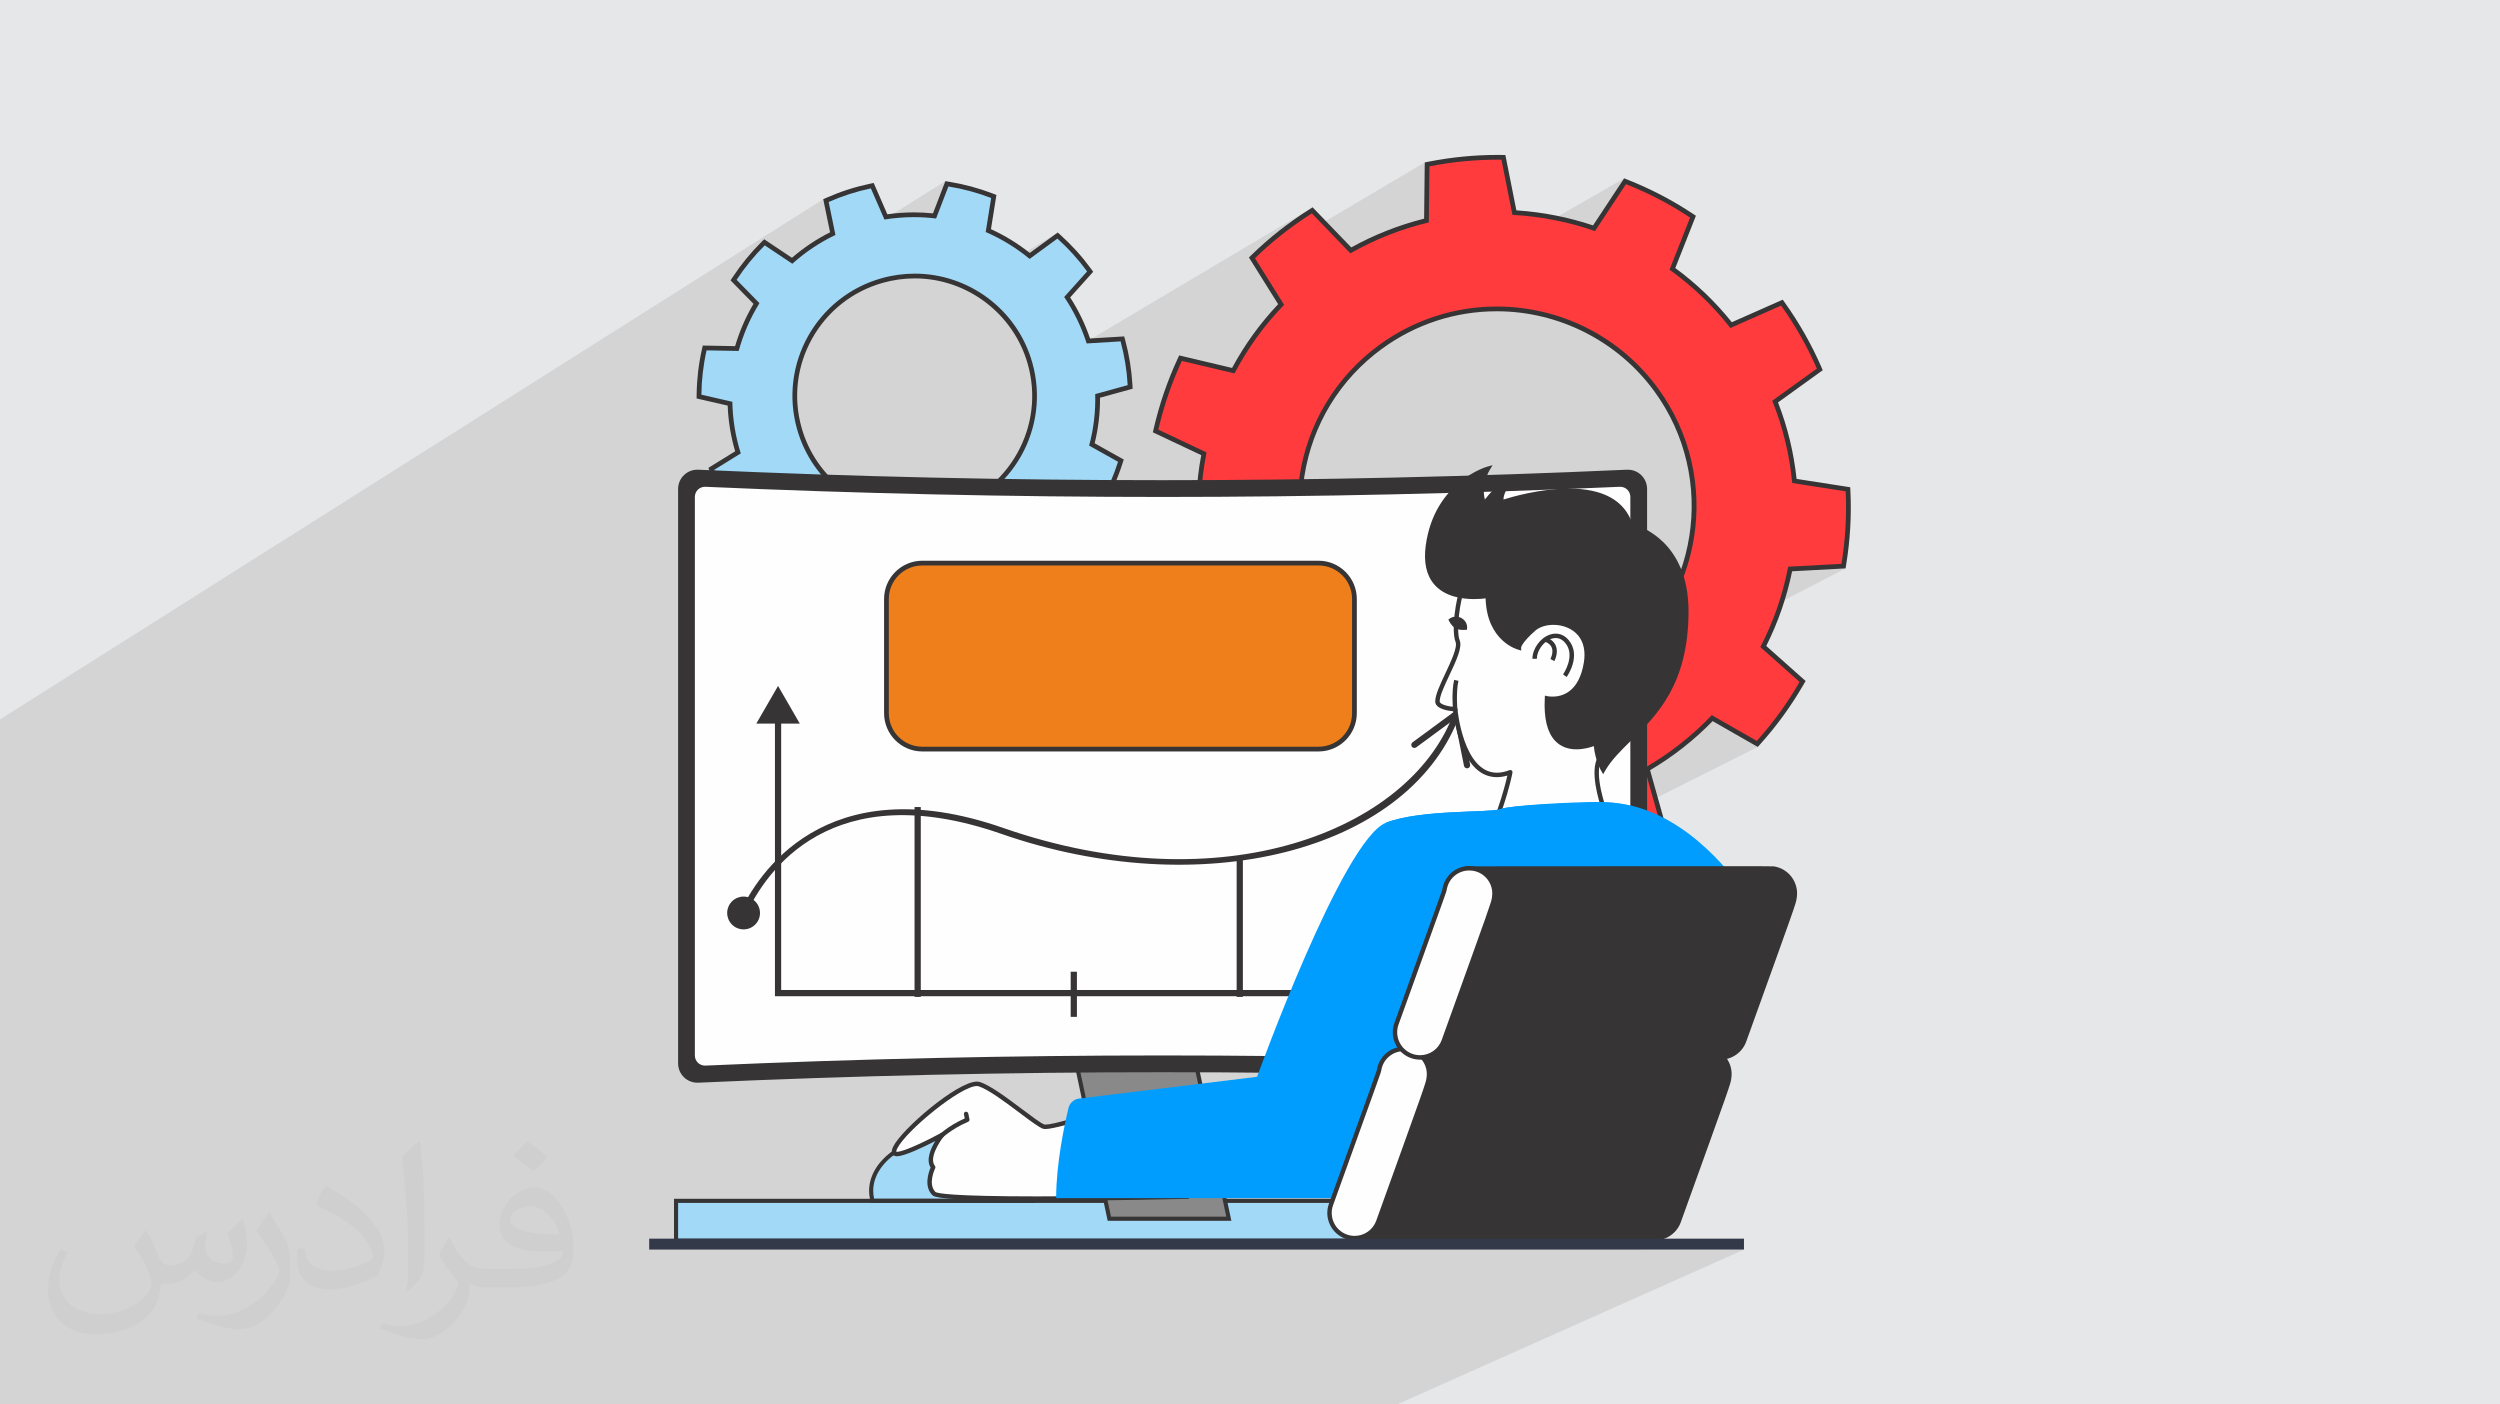<?xml version="1.0" encoding="UTF-8"?>
<!DOCTYPE svg PUBLIC "-//W3C//DTD SVG 1.1//EN" "http://www.w3.org/Graphics/SVG/1.1/DTD/svg11.dtd">
<!-- Creator: CorelDRAW 2020 (64-Bit) -->
<svg xmlns="http://www.w3.org/2000/svg" xml:space="preserve" width="94.192mm" height="52.917mm" version="1.1" style="shape-rendering:geometricPrecision; text-rendering:geometricPrecision; image-rendering:optimizeQuality; fill-rule:evenodd; clip-rule:evenodd"
viewBox="0 0 9419.16 5291.66"
 xmlns:xlink="http://www.w3.org/1999/xlink"
 xmlns:xodm="http://www.corel.com/coreldraw/odm/2003">
 <defs>
  <style type="text/css">
   <![CDATA[
    .fil0 {fill:#E6E7E8}
    .fil6 {fill:#898989;fill-rule:nonzero}
    .fil9 {fill:#EF7F1A;fill-rule:nonzero}
    .fil3 {fill:#A2D9F7;fill-rule:nonzero}
    .fil8 {fill:#009DFF;fill-rule:nonzero}
    .fil10 {fill:#34394A;fill-rule:nonzero}
    .fil4 {fill:#363434;fill-rule:nonzero}
    .fil7 {fill:#FEFEFE;fill-rule:nonzero}
    .fil5 {fill:#FF3B3E;fill-rule:nonzero}
    .fil2 {fill:#373435;fill-opacity:0.031}
    .fil1 {fill:#373435;fill-opacity:0.102}
   ]]>
  </style>
 </defs>
 <g id="Layer_x0020_1">
  <polygon class="fil0" points="-0,0 9419.16,0 9419.16,5291.66 -0,5291.66 "/>
  <path class="fil1" d="M5384.47 734.93l257.54 -151.23 -257.54 151.23 -0.2 17.85 238.25 -139.77 19.49 -29.31 -19.49 29.31 19.49 -11.44 -19.49 11.44 -103.83 156.09 -317.72 431.6 49.64 -28.6 268.08 -403 123.32 -167.53 -123.32 167.53 103.83 -156.09 -238.25 139.77 -0.96 85.18 -562.06 328.25 -10.18 11.08 -13.17 14.86 -12.91 15.11 -12.66 15.35 -12.39 15.59 -12.13 15.84 -11.86 16.06 -11.58 16.3 -11.3 16.54 -11.02 16.76 -10.74 16.98 -10.44 17.21 -10.15 17.43 -9.86 17.64 -9.55 17.86 -273.57 158.53 -0.76 2.74 -4.46 16.78 -4.25 16.88 -4.05 16.98 60.97 28.78 775.78 -446.81 317.72 -431.6 -268.08 403 868.62 -500.28 -8.01 12.13 -5.81 8.81 17.26 -9.94 -13.81 20.92 17.28 -9.94 -116.76 176.84 -525.54 300.5 11.57 -2.37 14.3 -2.65 14.33 -2.36 14.36 -2.09 14.38 -1.8 14.4 -1.52 14.41 -1.25 14.42 -0.97 14.42 -0.69 14.42 -0.41 14.42 -0.14 21.74 0.31 21.71 0.94 21.66 1.56 21.6 2.18 21.52 2.8 21.43 3.41 21.33 4.03 21.21 4.64 21.07 5.25 20.93 5.85 20.76 6.46 20.59 7.07 20.4 7.66 20.19 8.26 19.97 8.86 19.74 9.45 19.49 10.04 19.23 10.63 18.94 11.22 18.66 11.8 18.35 12.38 18.04 12.97 17.69 13.54 17.35 14.12 16.99 14.69 16.6 15.26 16.22 15.83 15.81 16.4 15.38 16.96 14.96 17.52 14.5 18.09 14.04 18.64 22.01 31.83 20.16 32.56 18.32 33.22 16.48 33.81 14.66 34.34 12.84 34.8 11.04 35.19 9.25 35.52 7.46 35.79 5.69 35.98 3.93 36.11 2.18 36.18 0.44 36.17 -1.29 36.11 -3.02 35.97 -4.72 35.77 -6.42 35.51 -8.12 35.18 -9.79 34.78 -11.46 34.31 -3.5 9.02 1.53 4.79 4.87 18.37 4.11 19.41 3.31 20.47 2.43 21.57 1.51 22.69 0.51 23.84 -0.35 25.33 -0.12 2.91 376.01 -196.02 200.78 -10.8 -19.26 9.99 26.91 -1.45 -19.27 9.99 12.59 -0.68 14.36 -0.77 -605.95 313.74 -1.38 7.02 -4.52 19.55 -5.01 18.82 -5.48 18.12 -5.91 17.44 -6.33 16.79 -6.71 16.16 -7.08 15.56 -7.41 14.98 -7.71 14.42 -8 13.9 -8.26 13.39 -8.48 12.91 -8.68 12.45 -8.87 12.02 -9.01 11.62 -9.13 11.23 -9.24 10.88 -9.31 10.55 -9.35 10.23 -9.37 9.96 -9.36 9.7 -9.34 9.46 -9.27 9.25 -9.19 9.07 -9.07 8.91 -3.43 3.36 0 57.64 306.86 -156.17 169.6 97.05 -9.6 4.83 11.42 6.54 -9.55 4.81 11.38 6.51 -480.11 241.32 0 71.9 12.28 -5.14 15.76 -6.83 15.67 -7.03 15.56 -7.23 15.45 -7.41 15.36 -7.6 -90.08 45.07 0 5.82 14.29 -5.96 16.02 -6.92 15.95 -7.14 15.89 -7.36 15.83 -7.57 15.76 -7.79 -93.74 46.87 0 5.52 1.65 -0.66 16.18 -6.74 16.12 -6.96 16.06 -7.18 15.99 -7.41 15.92 -7.62 15.85 -7.84 -97.77 48.86 0 120.68 12.42 -0.01 53.48 -0.02 52.67 -0.02 51.44 -0.01 49.8 -0.01 47.73 0.01 45.24 0.01 42.35 0.01 39.02 0.03 35.28 0.04 31.13 0.04 26.55 0.06 21.56 0.07 16.15 0.08 10.32 0.1 4.07 0.11 18.59 4.73 16.76 8.09 14.62 11.02 12.15 13.52 9.36 15.58 6.25 17.2 2.84 18.4 -0.92 19.17 -0.31 2.12 -0.27 1.94 -0.27 1.86 -0.31 1.89 -0.39 2.05 -0.51 2.32 -0.68 2.7 -0.87 3.2 -1.12 3.81 -1.41 4.53 -1.72 5.38 -2.09 6.33 -2.49 7.39 -2.94 8.58 -3.42 9.88 -3.94 11.29 -4.52 12.82 -5.11 14.46 -5.76 16.22 -6.45 18.08 -7.17 20.07 -7.94 22.17 -8.74 24.38 -9.6 26.71 -10.48 29.15 -11.4 31.71 -12.38 34.37 -13.38 37.17 -14.43 40.06 -15.52 43.08 -16.65 46.21 -17.82 49.45 -6.24 13.78 -8.11 12.29 -9.74 10.7 -11.15 9.01 -12.31 7.19 -28.77 13.5 2.24 2.49 0.46 0.76 0.49 -0.04 15.36 -3.65 14.49 -5.9 -28.17 13.21 6.73 11.2 6.26 17.2 2.82 18.4 -0.92 19.17 -0.3 2.12 -0.27 1.94 -0.27 1.85 -0.3 1.9 -0.39 2.05 -0.52 2.32 -0.67 2.7 -0.88 3.19 -1.11 3.81 -1.41 4.54 -1.72 5.37 -2.09 6.33 -2.49 7.39 -2.94 8.59 -3.42 9.87 -3.95 11.3 -4.51 12.81 -5.11 14.46 -5.76 16.22 -6.45 18.08 -7.17 20.07 -7.94 22.17 -8.75 24.38 -9.59 26.71 -10.48 29.15 -11.4 31.71 -12.38 34.37 -13.38 37.17 -14.43 40.06 -15.52 43.08 -16.64 46.21 -17.82 49.45 -6.24 13.78 -8.1 12.3 -9.75 10.71 -11.15 9.01 -12.31 7.2 -39.41 17.81 13.82 -1.09 15.36 -3.65 14.49 -5.9 -101.15 45.68 390.42 0 -1013.97 452.51 58.37 131.19 -58.37 -131.19 -250.57 111.83 7.36 19.36 -7.36 -19.36 -43.39 19.36 -375 0 -10.07 0 -9.21 0 -1.71 0 -9.57 0 -8.17 0 -17.59 0 -29.47 0 -26.11 0 -80.65 0 -135.2 0 -683.29 0 -7.72 0 -2.99 0 -20.31 0 -23.31 0 -18.35 0 -11.99 0 -6.76 0 -3.01 0 -2.96 0 -11.34 0 -1.58 0 -1.19 0 -1.87 0 -15.18 0 -11.83 0 -2.82 0 -10.55 0 -7.33 0 -3.01 0 -2.97 0 -12.08 0 -17.5 0 -24.06 0 -31.84 0 -31.13 0 -16.9 0 -3.65 0 -0.01 0 -14.17 0 -5.16 0 -4.3 0 -8.24 0 -104.09 0 -13.13 0 -5.68 0 -7.44 0 -38.93 0 -167 0 -14.75 0 -11.2 0 -13.39 0 -24.54 0 -210.9 0 -31.93 0 -26.15 0 -1.56 0 -16.65 0 -8.7 0 -18.04 0 -18.17 0 -61.1 0 -2.03 0 -18.51 0 -8.11 0 -21.25 0 -12.26 0 -5.12 0 -6.76 0 -9.93 0 -0.89 0 -2.36 0 -1.65 0 -2.76 0 -19.29 0 -16.21 0 -0.36 0 -8.36 0 -1.63 0 -6.88 0 -1.08 0 -8.3 0 -15.52 0 -18.67 0 -15.72 0 -1.99 0 -3.98 0 -11.04 0 -2.69 0 -3.66 0 -9.97 0 -4.02 0 -61.67 0 -50.47 0 -43.82 0 -2.24 0 -0.1 0 -5.87 0 -5.23 0 -7.41 0 -10.62 0 -2.97 0 -0.09 0 -7.25 0 -44.46 0 -31.01 0 -43.62 0 -45.1 0 -12.19 0 -11.46 0 -9.86 0 -180.6 0 -5.7 0 -5.67 0 -17.5 0 -42.12 0 -17.32 0 -16.55 0 -0.72 0 -4.33 0 -9.23 0 -4.31 0 -1.14 0 -2.73 0 -1.5 0 -6.1 0 -1.26 0 -2.71 0 -13.8 0 -0.56 0 -12.5 0 -3.49 0 -11.84 0 -2.08 0 -8.26 0 -3.62 0 -3.87 0 -3.44 0 -33.99 0 -3.91 0 -14.66 0 -2.15 0 -2.08 0 -18.69 0 -17.94 0 -0.46 0 -1.27 0 -0.05 0 -14.25 0 -5.6 0 -16.12 0 -1.45 0 -1.56 0 -12.75 0 -14.29 0 -0.05 0 -0.58 0 -0.38 0 -7.21 0 -0.09 0 -2.79 0 -2.63 0 -0.09 0 -11.83 0 -1.12 0 -0.07 0 -0.24 0 -1.32 0 -2.3 0 -0.83 0 -2.61 0 -3.09 0 -2.27 0 -2.75 0 -0.67 0 -1.22 0 -0.4 0 -3.26 0 -2.54 0 -11.58 0 -0.89 0 -0.49 0 -1.03 0 -0.1 0 -2.12 0 -1.68 0 -2.44 0 -8.05 0 -1.19 0 -3.87 0 -6.59 0 -3.29 0 -2.19 0 -5 0 -3.94 0 -0.57 0 -2.93 0 -9.76 0 -4.87 0 -7.01 0 -13.41 0 -13.45 0 -23.77 0 -16.11 0 -3.89 0 -11.23 0 -8.84 0 -3.87 0 -0.42 0 -13.87 0 -9.44 0 -5.14 0 -3.73 0 -4.64 0 -4.11 0 -8.16 0 -1.23 0 -8.61 0 -7.43 0 -4.37 0 -2.27 0 -2.98 0 -0.99 0 -7.48 0 -6.6 0 -3.64 0 -11.54 0 -9.62 0 -2.38 0 -6.28 0 -12.58 0 -2.24 0 -18.97 0 -41.26 0 -12.24 0 -7.06 0 -2.58 0 -2.64 0 -18.11 0 -0.1 0 -22.66 0 -7.58 0 -2.16 0 -9.33 0 -2.6 0 -3.67 0 -0.37 0 -5.66 0 -2.19 0 -1.03 0 -6.74 0 -1.97 0 -15.92 0 -44.95 0 -0.01 0 -0.06 0 -68.31 0 -7.85 0 -3.07 0 -2.44 0 -7.69 0 -2.7 0 -11.24 0 -10.54 0 -9.25 0 -4.77 0 -14.96 0 -10.53 0 -1.85 0 -2.02 0 -37.54 0 -14.79 0 -3.8 0 -7.03 0 -4.21 0 -4.33 0 -0.55 0 -2.53 0 -13.71 0 -1.75 0 -3.61 0 -3.21 0 -11.56 0 -0.1 0 -4.63 0 -7.01 0 -12.46 0 -18.75 0 -8 0 -4.96 0 -8.82 0 -3.82 0 -6.93 0 -6.89 0 -4.04 0 -15.7 0 -3.6 0 -0.23 0 -10.56 0 -14.42 0 -25.03 0 -11.93 0 -8.31 0 -1.76 0 -11.1 0 -1.32 0 -5.32 0 -0.56 0 -7.29 0 -4.19 0 -0.3 0 -5.91 0 -1.48 0 -11.6 0 -32.15 0 -8.44 0 -3.28 0 -7.6 0 -8.11 0 -5.24 0 -6.83 0 -6.88 0 -5.26 0 -7.06 0 -7.03 0 -9.45 0 -1.65 0 -7.17 0 -12.69 0 -1.52 0 -4.45 0 -0.77 0 -1.41 0 -0.09 0 -7.74 0 -2.49 0 -1.3 0 -4.66 0 -0.21 0 -2.38 0 -11.34 0 -0.15 0 -2.12 0 -7.8 0 -18.89 0 -8.34 0 -3.3 0 -2.45 0 -8.69 0 -3.56 0 -10.79 0 -0.81 0 -3.34 0 -46.13 0 -57.18 0 -42.72 0 -1.59 0 -1.65 0 -36.57 0 -17.67 0 -28.62 0 -10.13 0 0 -14.75 0 -1.51 0 -1.39 0 -3.07 0 -1.44 0 -1.38 0 -7.16 0 -1.66 0 -1.59 0 -2.22 0 -1.8 0 -1.81 0 -5.05 0 -5.07 0 -5.68 0 -43.61 0 -6.15 0 -4.36 0 -1.79 0 -3.22 0 -1.92 0 -3.24 0 -5.22 0 -26.09 0 -6.88 0 -0.91 0 -8.09 0 -44.86 0 -1.13 0 -11.03 0 -13.66 0 -18.87 0 -0.29 0 -23.48 0 -19.62 0 -1.25 0 -6.49 0 -1.03 0 -0.54 0 -4.5 0 -4.77 0 -10.14 0 -3.41 0 -0.85 0 -12.57 0 -7.02 0 -2.69 0 -6.38 0 -0.84 0 -5.43 0 -2.15 0 -0.23 0 -0.21 0 -13.16 0 -10.95 0 -20.35 0 -5.67 0 -4.65 0 -0.95 0 -2.95 0 -2.06 0 -1.38 0 -0.19 0 -3.24 0 -2.98 0 -1.31 0 -0.46 0 -2.91 0 -0.94 0 -3.75 0 -17.05 0 -14.27 0 -5.17 0 -5.56 0 -5.56 0 -1.42 0 -1.4 0 -33.78 0 -15.82 0 -173.95 0 -0.45 0 -8.93 0 -0.43 0 -2.23 0 -5.35 0 -2.22 0 -14.27 0 -3.27 0 -3.27 0 -3.39 0 -9.95 0 -80.75 0 -34.75 0 -0.47 0 -0.49 0 -8.04 0 -0.47 0 -0.24 0 -5.54 0 -2.72 0 -0.47 0 -14.59 0 -0.34 0 -1.32 0 -14.48 0 -8.99 0 -5.69 0 -5.55 0 -2.84 0 -8.37 0 -11.38 0 -1.28 0 -2.41 0 -0.59 0 -0.5 0 -6.94 0 -2.48 0 -1.89 0 -2.07 0 -0.42 0 -3.55 0 -0.59 0 -3.34 0 -0.52 0 -0.58 0 -0.24 0 -0.86 0 -5.72 0 -1.75 0 -0.97 0 -2.01 0 -4.22 0 -2.29 0 -10.87 0 -7.49 0 -0.94 0 -0.85 0 -2.43 0 -3.29 0 -5.18 0 -1.9 0 -9.06 0 -3.5 0 -10.55 0 -4.43 0 -1.01 0 -5.1 0 -6.05 0 -3.48 0 -7.68 0 -1.48 0 -26.09 0 -10.1 0 -0.83 0 -0.83 0 -4.39 0 -2.79 0 -1.04 0 -1.91 0 -0.32 0 -2.7 0 -4.49 0 -9.11 0 -9.14 0 -1.57 0 -11.08 0 -11.02 0 -29.71 0 -11.42 0 -1.02 0 -5.2 0 -1.84 0 -3.37 0 -5.67 0 -9.07 0 -5.73 0 -2.59 0 -11.24 0 -11.28 0 -0.05 0 -6.78 0 -3.4 0 -3.15 0 -1.84 0 -3.29 0 -1.42 0 -0.44 0 -0.18 0 -1.11 0 -1.47 0 -1.77 0 -0.47 0 -0.41 0 -3.53 0 -0.6 0 -1.13 0 -0.25 0 -0.86 0 -0.93 0 -8.26 0 -1.28 0 -11.94 0 -10.43 0 -5.42 0 -5.06 0 -9.67 0 -16.79 0 -3.54 0 -3.54 0 -3.5 0 -3.49 0 -8.49 0 -50.05 0 -2.27 0 -3.71 0 -2.96 0 -0.77 0 -0.77 0 -10.47 0 -14.38 0 -0.42 0 -6.92 0 -1.66 0 -5.23 0 -3.34 0 -18.18 0 -8.76 0 -0.2 0 -8.57 0 -0.38 0 -36.29 0 -4.72 0 -59.71 0 -7.82 0 -7.84 0 -5.22 0 -2.92 0 -7.8 0 -7.44 0 -0.18 0 -0.17 0 -137.89 0 -5.52 0 -1.28 0 -33.03 0 -1.09 0 -0.77 0 -1.87 0 -5.65 0 -0.02 0 -1.07 0 -8.36 0 -0.14 0 -0.92 0 -26.81 0 -18.4 0 -9.7 0 -1.54 0 -8.15 0 -1.53 0 -8.45 0 -1.25 0 -95.76 0 -1.66 0 -1.61 0 -38.5 0 -15.83 0 -2.38 0 -19.06 0 -10.79 0 -1.39 0 -1.42 0 -0.01 0 -5.1 0 -5.11 0 -7.75 0 -9.37 0 -9.22 0 -34.19 0 -11.99 0 -11.97 0 -9.98 0 -11.79 0 -11.7 0 -12.69 0 -6.74 0 -5.56 0 -1.16 0 -11.09 0 -20.34 0 -2.33 0 -1.44 0 -5.21 0 -2.97 0 -2.13 0 -0.75 0 -9.1 0 -43.82 0 -6.15 0 -4.46 0 -0.21 0 -5.51 0 -3.98 0 -0.78 0 -5.33 0 -3.32 0 -30.56 0 -4.03 0 -5.52 0 -3.19 0 -2.33 0 -6.39 0 -39.45 0 -9.31 0 -1.11 0 -0.57 0 -6.1 0 -1.54 0 -2.26 0 -1.09 0 -9.42 3101.65 -1959.91 2.14 10.38 8.08 -5.1 2.13 10.34 8.07 -5.09 25.62 124.19 -131.44 82.33 -2.7 2.14 -9.55 7.84 -9.42 8.03 -9.29 8.22 -166.91 104.51 29.43 30.09 713.95 -445.86 4.17 10.99 1.6 -1 -0.99 2.58 3.56 9.38 -3.56 -9.38 -5.88 15.26 9.44 -5.88 3.14 -1.96 -1.95 5.08 129.79 341.5 20.74 -12.64 -148.58 -333.94 148.58 333.94 263.38 -160.54 -11.71 8.57 -79.39 58.08 90.54 -55.15 -90.75 66.38 90.15 -54.88 -104.74 76.64 -145.26 88.37 52.05 116.98 3.67 3.94 12.08 14.08 11.55 14.6 10.97 15.12 10.4 15.63 9.79 16.11 9.16 16.6 8.52 17.06 7.86 17.53 7.16 17.97 6.47 18.4 5.73 18.83 5.85 22.97 2.73 13.55 1047.52 -622.17 -12.33 7.78 -14.62 9.37 -14.5 9.55 -14.36 9.75 -14.24 9.92 -14.11 10.11 -13.97 10.28 -12.94 9.78 109.68 -65.1 -6.18 3.9 -14.51 9.3 -14.39 9.49 -14.27 9.67 -14.13 9.85 -14.01 10.04 -13.87 10.21 -13.73 10.39 -0.69 0.54 104.4 -61.94 -14.38 9.21 -14.26 9.39 -14.13 9.58 -14.01 9.76 -13.89 9.94 -13.76 10.12 -13.62 10.3 -13.49 10.47 -13.36 10.66 -13.22 10.82 -13.08 11 -12.93 11.18 -12.79 11.34 -12.65 11.52 -12.5 11.68 -12.34 11.85 7.96 12.73 631.64 -373.54 -0.14 12.66 8.97 -5.3 -0.14 12.69 9.03 -5.33 -1.22 108.23zm-2740.34 710.98l550.94 -340.47 19.35 -11.9 20.04 -10.99 20.73 -10.05 21.39 -9.06 22.02 -8.06 22.65 -7 7.84 -2.14 7.84 -1.99 7.84 -1.85 7.85 -1.71 7.84 -1.56 7.85 -1.43 7.85 -1.29 7.84 -1.14 7.84 -1.01 7.83 -0.87 7.82 -0.74 7.81 -0.6 7.81 -0.46 7.79 -0.34 7.78 -0.19 7.76 -0.07 18.8 0.39 18.68 1.15 18.55 1.9 18.38 2.65 18.22 3.39 18.01 4.1 17.8 4.81 17.56 5.51 17.3 6.2 17.02 6.87 16.72 7.53 7.82 3.9 49.78 -30.34 -129.79 -341.5 -44.46 115.69 -729.26 452.54 -0.35 0.98 -3.84 11.32 -3.64 11.36 -3.43 11.4 -3.23 11.43 -135.47 83.89 -0.84 7.67 -1.01 10.46 -0.86 10.46 -0.73 10.46 -0.04 0.7zm910.77 -745.55l11.03 -6.89 -4.17 -10.99 -5.21 13.57 -1.65 4.31zm179.14 363.52l-22.19 13.5 20.24 53.27 4.29 3.33 14.06 11.86 13.6 12.43 13.11 12.99 8.94 9.6 -52.05 -116.98zm-22.19 13.5l-30.36 18.47 10.15 6.11 15.33 10.07 14.91 10.68 10.21 7.94 -20.24 -53.27zm1479.78 136l51.09 -29.41 0 -0.01 -51.09 29.42zm919.59 -529.43l-868.5 500.01 0 0.01 868.5 -500.02zm-1679.23 966.77l759.64 -437.34m46.55 3443.03l78.08 -36.43 -78.08 36.43zm78.08 -36.43l1198.53 -559.24 -1198.53 559.24zm1037.06 -2312.56l8.46 -4.42 -8.46 4.42z"/>
  <path class="fil2" d="M550.85 4636.82c17.98,27.25 29.64,53.44 41.02,82.55 8.46,16.94 12.95,48.16 52.65,48.16 11.63,0 28.32,-3.43 43.13,-11.63 16.66,-8.74 29.36,-21.97 35.99,-42.06l15.87 -53.44 38.63 -19.05 2.64 2.64c-5.28,20.12 -6.6,39.42 -6.6,54.51 0,44.7 38.63,61.65 69.32,61.65 17.98,0 34.14,-8.74 34.14,-25.15 0,-21.16 -8.99,-57.15 -20.65,-89.43 17.98,-17.98 35.99,-35.99 56.62,-50.55l3.17 1.6c8.99,38.1 14.02,75.67 14.02,100.81 0,24.61 -10.85,51.87 -19.84,69.6 -18.52,34.92 -51.33,62.71 -91.01,62.71 -30.15,0 -63.75,-15.09 -86.79,-43.13l-1.32 0c-21.69,27 -55.3,51.33 -109.02,51.33l-16.66 0c-2.64,35.46 -10.31,60.58 -21.97,83.08 -32,62.43 -127,106.63 -216.43,106.63 -124.36,0 -186.79,-71.7 -186.79,-167.21 0,-59 19.3,-113.77 48.95,-152.65l24.33 10.06c-18.52,35.46 -30.96,68.78 -30.96,101.6 0,89.43 72.77,132.03 156.64,132.03 77.8,0 174.09,-49.48 191.57,-106.88 -6.6,-62.71 -30.15,-92.07 -66.14,-149.22 10.85,-19.05 24.87,-38.1 42.34,-58.47l3.17 0 0 0 0 0 -0.02 -0.09zm1434.31 -336.55c26.19,16.41 51.87,35.71 76.99,57.94 -14.02,19.84 -31.5,37.85 -53.19,53.72 -25.15,-20.37 -50.27,-37.85 -75.95,-56.36 17.45,-19.58 34.67,-38.35 52.12,-55.3l0 0 0 0 0 0 0 0 0 0 0.03 0zm13.49 244.48c-42.34,0 -76.99,27.79 -76.99,48.41 0,44.2 84.66,57.94 186,57.4 -12.7,-51.87 -57.15,-105.84 -109.02,-105.84l0.01 0.03zm-95 236.55c55.04,0 103.2,-1.6 139.95,-10.85 41.02,-10.31 75.67,-30.96 75.67,-45.24 0,-3.71 0,-8.2 -1.32,-11.91 -23.01,2.11 -49.48,2.11 -72.49,2.11 -74.6,0 -131.75,-16.94 -154.25,-58.75 -5.56,-11.63 -9.52,-24.61 -9.52,-39.42 0,-40.49 17.45,-79.91 48.16,-107.16 25.65,-22.48 53.97,-36.5 82.8,-36.5 52.12,0 93.65,41.81 122.76,107.7 15.87,35.99 26.72,77.52 26.72,129.92 0,34.92 -9.52,64.29 -31.22,85.98 -40.49,39.17 -115.09,53.97 -229.39,53.97l-51.87 0 0 0 -13.49 0c-28.32,0 -48.69,-5.03 -64.82,-17.45l-2.64 0c0.79,6.6 1.32,12.95 1.32,19.05 0,25.65 -8.46,58.47 -25.65,84.66 -50.8,75.41 -105.84,108.2 -153.47,108.2 -48.16,0 -107.16,-18.52 -160.35,-42.6l9.52 -18.52c17.2,7.14 41.02,11.91 73.81,11.91 85.98,0 198.96,-82.55 212.98,-163.25 -3.17,-6.6 -8.99,-15.34 -17.2,-24.61 -25.15,-29.9 -41.02,-54.76 -55.83,-80.95 12.7,-25.15 24.33,-45.24 35.18,-63.5l4.5 -0.53c36.78,74.88 70.1,117.73 144.45,117.73l11.63 0 0 0 53.97 0 0 0 0 0 0 0 0 0 0 0 0.09 0.01zm-372.54 79.12c6.35,-34.39 6.88,-73.02 6.88,-109.02l0 -53.44c0,-99.75 -12.7,-244.73 -23.01,-339.19 17.98,-19.3 43.13,-42.06 62.97,-57.4l5.82 1.6c13.49,118.8 16.66,256.39 16.66,383.64 0,33.35 -1.32,65.89 -4.5,89.69 -1.85,30.15 -19.3,52.91 -56.62,87.83l-8.2 -3.71zm-383.38 -157.43c1.85,46.84 24.87,83.62 105.31,83.62 50.01,0 92.33,-12.95 139.17,-35.18 8.46,-3.71 12.95,-8.74 12.95,-12.95 0,-29.36 -22.48,-68.25 -60.32,-103.71 -36.78,-33.35 -85.47,-62.71 -130.96,-82.3 -15.62,-6.6 -20.65,-13.49 -20.65,-20.12 0,-13.49 17.98,-41.81 32.82,-62.18l5.03 -0.53c52.12,27.25 110.34,67.74 153.47,112.7 39.17,41.53 63.5,83.62 63.5,129.39 0,33.86 -10.31,65.61 -27,95.25 -57.15,28.83 -118.01,50.8 -178.33,50.8 -73.28,0 -123.29,-34.39 -123.29,-115.09 0,-8.74 0,-22.22 3.17,-39.7l25.15 0 0 0 0 0 0 0 0 0 0 0 -0.02 0zm-132.57 -133.1l45.52 73.56c16.66,27.25 32.28,56.9 32.28,103.71l0 59.79c0,48.41 -30.96,100.28 -80.95,151.61 -39.17,34.67 -73.81,49.48 -105.84,49.48 -47.62,0 -102.13,-14.81 -165.1,-41.81l7.14 -18.52c19.84,5.28 42.85,9.78 71.17,9.78 90.5,-0.53 183.08,-66.67 225.42,-147.37 5.03,-9.27 6.88,-17.98 6.88,-24.08 0,-9.27 -5.03,-19.58 -8.99,-28.83 -23.01,-43.38 -48.69,-83.08 -76.99,-119.86 14.81,-23.29 29.64,-45.77 45.77,-68l3.71 0.53 0 0 0 0 0 0 0 0 0 0 -0.02 0.01z"/>
  <polygon class="fil3" points="2547.11,4674.57 5166.89,4674.57 5166.89,4524.37 2547.11,4524.37 "/>
  <path class="fil4" d="M5174.64 4516.62l-2635.27 0 0 165.68 2635.27 0 0 -165.68zm-15.49 15.5l0 134.7 -2604.28 0 0 -134.7 2604.28 0 0 0z"/>
  <path class="fil5" d="M5639.3 1163.82c-158.06,0 -309.32,49.4 -437.39,142.88 -160.34,116.95 -265.5,289.34 -296.16,485.4 -30.65,196.08 16.87,392.37 133.87,552.71 139.35,191.08 363.97,305.17 600.8,305.17 158.03,0 309.29,-49.41 437.38,-142.82 160.3,-116.96 265.51,-289.37 296.17,-485.48 30.66,-196.1 -16.87,-392.4 -133.83,-552.7 -139.39,-191.08 -364.01,-305.16 -600.84,-305.16zm-113.75 2066.29c-46.37,-4.27 -92.56,-10.86 -137.29,-19.59 -43.89,-8.66 -89.18,-20.04 -134.64,-33.84l-6.98 -2.1 17.07 -189.44c-98.22,-34.82 -191.2,-83.2 -276.53,-143.93l-146.02 123.29 -5.69 -4.4c-72.87,-56.21 -140.26,-120.63 -200.21,-191.55l-4.72 -5.52 118.3 -151.91c-63.34,-82.21 -115.01,-172.94 -153.74,-269.9l-193.81 25.31 -2.45 -6.77c-31.32,-87.24 -53.38,-177.6 -65.56,-268.59l-0.95 -7.21 186.73 -65.44c-8.59,-103.32 -2.9,-207.17 16.86,-308.88l-182.05 -85.9 1.64 -7.02c20.95,-90.44 51.02,-178.15 89.32,-260.71l3.07 -6.62 198.7 47.14c48.44,-91.12 109.05,-174.96 180.31,-249.37l-109.98 -175.75 5.2 -5.03c65.51,-63.68 138.13,-120.87 215.85,-169.96l6.18 -3.9 145.22 150.78c90.01,-50.45 185.85,-88.24 285.06,-112.4l2.36 -211.56 7.13 -1.4c85.05,-16.79 171.92,-25.31 258.13,-25.31l22.28 0.17 41.44 208.21c51.64,3.05 102.69,9.57 151.84,19.34 50.29,9.79 100.11,23.09 148.12,39.58l116.93 -177.11 6.75 2.67c85.86,34.04 167.7,76.71 243.25,126.83l6.02 4 -77.59 196.7c83.1,60.17 157.43,131.42 221.12,211.92l191.51 -84.76 4.23 5.94c53.29,74.67 98.92,155.07 135.61,238.97l2.86 6.62 -168.33 121.28c38.06,95.99 62.47,196.53 72.67,299.08l201.63 31.38 0.39 7.29c4.47,90.64 -0.88,183.21 -15.86,275.11l-1.18 7.11 -201.04 10.81c-20.36,102.07 -54.37,200.29 -101.15,292.07l148.03 131.59 -3.62 6.3c-45.95,79.81 -100.53,155.09 -162.29,223.77l-4.82 5.38 -169.8 -97.18c-71.61,74.51 -153.84,139.04 -244.62,191.9l52.03 185.37 -6.47 3.35c-83.45,43.27 -170.15,77.45 -257.75,101.57l-6.94 1.92 -88.41 -169.55c-84.53,19.97 -171.75,30.13 -259.25,30.13 -16.97,0 -34.01,-0.38 -51.08,-1.14l-55.8 181.52 -7.22 -0.66z"/>
  <path class="fil4" d="M5640.42 2641.03c-234.01,0 -455.92,-112.71 -593.57,-301.49 -115.6,-158.41 -162.58,-352.34 -132.28,-546.06 30.28,-193.7 134.19,-364.03 292.58,-479.58 126.56,-92.33 275.99,-141.14 432.12,-141.14 233.99,-0.01 455.92,112.7 593.67,301.49 238.56,326.98 166.6,787.11 -160.4,1025.69 -126.57,92.3 -276,141.09 -432.12,141.09l0 0zm1.59 -2057.33c-86.78,0 -174.18,8.56 -259.79,25.47l-14.25 2.81 -0.16 14.53 -2.22 197.37c-95.43,23.87 -187.67,60.24 -274.56,108.27l-135.38 -140.58 -10.1 -10.49 -12.33 7.78c-78.3,49.46 -151.43,107.03 -217.32,171.12l-10.34 10.05 7.64 12.24 102.44 163.74c-68.2,72.14 -126.54,152.84 -173.65,240.24l-184.94 -43.87 -14.2 -3.37 -6.15 13.24c-38.57,83.15 -68.82,171.44 -89.9,262.45l-3.26 14.05 13.05 6.15 169.28 79.9c-18.5,98.82 -23.88,198.45 -16.27,297.57l-173.36 60.74 -13.74 4.82 1.93 14.43c12.25,91.54 34.46,182.52 65.99,270.42l4.86 13.55 14.28 -1.86 179.88 -23.48c37.79,93.06 87.56,180.42 148.11,260.06l-109.59 140.74 -8.91 11.45 9.38 11.09c60.45,71.42 128.26,136.3 201.57,192.84l11.42 8.82 11.03 -9.31 135.2 -114.18c82.56,58 172.1,104.59 266.55,138.69l-15.8 175.32 -1.3 14.48 13.92 4.23c45.62,13.86 91.21,25.33 135.49,34.08 44.88,8.76 91.37,15.4 138.21,19.72l14.46 1.33 4.27 -13.88 51.66 -167.99c14.82,0.57 29.72,0.86 44.45,0.86 85.87,0 171.45,-9.69 254.63,-28.8l81.82 156.99 6.68 12.81 13.92 -3.84c88.27,-24.32 175.59,-58.72 259.52,-102.24l12.91 -6.7 -3.92 -14 -48.19 -171.74c87.04,-51.4 166.25,-113.52 235.73,-184.92l157.5 90.13 12.53 7.17 9.65 -10.74c62.18,-69.16 117.16,-144.95 163.37,-225.25l7.27 -12.62 -10.87 -9.66 -137.46 -122.2c44.52,-88.69 77.26,-183.23 97.46,-281.41l186.96 -10.05 14.36 -0.77 2.32 -14.2c15.08,-92.51 20.45,-185.71 15.97,-277.01l-0.71 -14.54 -14.41 -2.24 -187.64 -29.22c-10.46,-98.76 -33.97,-195.54 -69.98,-288.09l156.83 -113.03 11.72 -8.43 -5.78 -13.24c-36.93,-84.39 -82.84,-165.34 -136.48,-240.58l-8.46 -11.87 -13.33 5.9 -178.55 79.02c-61.82,-77.14 -133.38,-145.69 -212.99,-204.1l72.41 -183.54 5.32 -13.46 -12.06 -7.99c-76.1,-50.48 -158.49,-93.44 -244.87,-127.69l-13.51 -5.37 -8.01 12.13 -109.12 165.29c-46.45,-15.6 -94.4,-28.25 -142.78,-37.68 -47.38,-9.41 -96.48,-15.81 -146.09,-19.05l-38.71 -194.34 -2.84 -14.22 -14.5 -0.16 -15.17 -0.09 0 0zm-1.59 2075.2c153.73,0 308.92,-47 442.65,-144.52 335.46,-244.74 409.05,-715.21 164.3,-1050.67 -147.23,-201.81 -376.07,-308.83 -608.1,-308.82 -153.76,0 -308.92,46.99 -442.66,144.57 -335.46,244.74 -409.03,715.09 -164.22,1050.61 147.18,201.82 375.98,308.83 608.03,308.83l0 0zm1.59 -2057.33c4.99,0 9.97,0.03 14.97,0.09l41.41 207.89c52.14,2.76 104.83,9.09 157.51,19.56 52.88,10.29 104.01,24.21 153.48,41.53l116.76 -176.84c85.72,33.99 166.69,76.29 241.58,125.98l-77.5 196.44c87.14,62.27 164.22,136.45 229.29,219.7l191.2 -84.63c52.97,74.3 98.03,153.64 134.66,237.38l-168.14 121.18c39.52,97.89 65.26,202.17 75.31,309.97l201.32 31.35c4.42,89.87 -0.79,181.42 -15.76,273.25l-200.78 10.8c-0.38,1.59 -0.75,2.93 -0.96,4.75 -21.02,106.43 -56.43,206.21 -103.91,297.94l147.77 131.38c-46.08,80.07 -100.32,154.53 -161.18,222.22l-169.6 -97.05c-74.47,78.48 -159.97,145.18 -253.46,198.88l51.92 185.05c-81.02,42.02 -166.63,76.25 -256.03,100.87l-88.25 -169.32c-85.29,20.73 -173.84,31.52 -264.06,31.52 -19.08,0 -38.26,-0.49 -57.48,-1.46l-55.73 181.21c-45.26,-4.17 -90.96,-10.58 -136.38,-19.46 -45.78,-9.05 -90.37,-20.45 -133.77,-33.63l17.06 -189.15c-104.1,-36.14 -200.32,-86.91 -286.55,-149.08l-145.8 123.13c-73.09,-56.38 -139.67,-120.34 -198.84,-190.24l118.08 -151.67c-66.18,-84.85 -119.8,-178.99 -159.26,-279.64l-193.64 25.28c-30.73,-85.67 -52.81,-174.95 -65.09,-266.77l186.4 -65.32c-9.17,-102.95 -4.39,-208.64 16.5,-315.23 0.39,-1.72 0.78,-3.19 0.97,-4.88l-181.81 -85.82c21.04,-90.83 50.86,-177.39 88.7,-258.96l198.39 47.05c50.14,-95.82 113.29,-182.59 186.86,-258.5l-109.8 -175.53c65.43,-63.65 137.41,-120.2 214.41,-168.82l144.95 150.53c91.98,-52.3 191.21,-91.81 295.58,-116.54l2.38 -211.26c83.35,-16.46 169.26,-25.13 256.32,-25.13l0 0z"/>
  <path class="fil3" d="M3446.45 1039.93c-41.35,0 -82.66,5.74 -122.8,17.06 -116.07,32.7 -212.47,108.66 -271.4,213.88 -58.99,105.22 -73.44,227.11 -40.72,343.23 54.57,193.83 233.24,329.22 434.46,329.22 41.27,0 82.54,-5.75 122.69,-17.04 116.07,-32.72 212.47,-108.68 271.44,-213.91 59.01,-105.24 73.46,-227.14 40.75,-343.21 -54.64,-193.85 -233.28,-329.23 -434.42,-329.23zm-1.61 1269.1c-22.98,0 -46.06,-1.01 -68.64,-2.97l-7.2 -0.63 -14.6 -116.29c-61.76,-7.91 -122.27,-24.18 -180.09,-48.4l-70.85 92.43 -6.56 -3.13c-25.73,-12.35 -50.94,-26.04 -74.93,-40.69 -23.46,-14.38 -47.13,-30.66 -70.39,-48.35l-5.79 -4.41 50.27 -105.26c-47.69,-40.17 -89.77,-86.66 -125.13,-138.33l-110.27 39.7 -3.81 -6.13c-30.02,-48.11 -55.06,-99.7 -74.4,-153.32l-2.45 -6.82 100.42 -62.06c-18.19,-59.34 -28.24,-120.98 -29.99,-183.4l-116.83 -26.81 0.07 -7.22c0.64,-56.95 7.3,-113.77 19.73,-168.9l1.6 -7.11 121.34 2.27c16.94,-59.63 41.72,-116.67 73.74,-169.72l-86.21 -88.21 3.95 -6.01c31.5,-47.72 67.59,-91.85 107.33,-131.2l5.17 -5.13 104.15 69.53c46.26,-40.82 97.7,-75.19 153.07,-102.3l-25.67 -124.42 6.61 -2.91c51.36,-22.7 105.48,-40.13 160.86,-51.79l7.12 -1.51 51.29 117.67c34.95,-5.34 70.43,-8.04 105.55,-8.04 25.88,0 52,1.46 77.65,4.38l46.58 -121.07 7.16 1.17c55.73,9.05 110.51,23.83 162.85,43.94l6.77 2.61 -20.6 128.52c28.28,12.58 55.52,26.89 81.01,42.61 26.01,15.87 51.18,33.65 74.9,52.87l105.02 -76.82 5.38 4.87c42.21,37.99 80.23,80.11 113.09,125.21l4.26 5.84 -86.59 96.48c33.82,51.11 60.65,106.54 79.84,164.87l128.22 -7.85 1.89 7.04c14.7,54.48 23.77,110.61 26.98,166.82l0.39 7.21 -122.59 33.78c1.08,61.75 -6.15,123.19 -21.58,182.84l109.22 61.1 -2.2 6.93c-16.83,53.2 -39.73,105.43 -68.06,155.24l-3.56 6.25 -117.84 -36.7c-33.76,53.96 -72.9,101.33 -117.56,142.74l57.03 107.26 -5.6 4.64c-43.53,36.12 -91.13,67.83 -141.51,94.24l-6.39 3.35 -76.81 -92.05c-55.8,26.65 -115.33,45.7 -177.2,56.67l-9.68 117.66 -7.22 0.89c-33.97,4.19 -68.2,6.33 -101.71,6.33z"/>
  <path class="fil4" d="M3445.98 1934.38c-197.23,0 -372.33,-132.71 -425.84,-322.71 -32.06,-113.81 -17.9,-233.29 39.89,-336.43 57.78,-103.13 152.28,-177.59 266.07,-209.65 39.35,-11.1 79.84,-16.72 120.34,-16.72 197.17,-0.01 372.27,132.69 425.81,322.7 32.07,113.8 17.9,233.27 -39.9,336.43 -57.81,103.14 -152.31,177.62 -266.09,209.68 -39.34,11.08 -79.82,16.7 -120.28,16.7l0 0zm115.78 -1251.9l-5.21 13.57 -41.45 107.87c-23.79,-2.46 -47.87,-3.7 -71.77,-3.7 -33.3,0 -66.92,2.4 -100.15,7.15l-45.61 -104.73 -5.83 -13.35 -14.25 3c-55.99,11.8 -110.71,29.41 -162.63,52.34l-13.21 5.83 2.91 14.14 22.84 110.63c-51.68,25.94 -99.88,58.16 -143.63,96.01l-92.42 -61.68 -12.14 -8.11 -10.37 10.27c-40.23,39.87 -76.72,84.48 -108.48,132.61l-7.93 12.04 10.08 10.3 76.39 78.14c-29.57,50.06 -52.83,103.56 -69.26,159.32l-107.18 -1.98 -14.55 -0.28 -3.22 14.2c-12.6,55.68 -19.3,113.13 -19.95,170.77l-0.15 14.4 14.02 3.22 103.08 23.69c2.22,58.51 11.68,116.31 28.17,172.22l-88.4 54.64 -12.35 7.64 4.93 13.64c19.64,54.34 44.95,106.5 75.23,155.02l7.65 12.24 13.57 -4.9 96.97 -34.91c33.71,48.19 73.16,91.82 117.56,129.96l-44.16 92.48 -6.27 13.12 11.58 8.82c23.42,17.8 47.33,34.24 71.08,48.83 24.12,14.74 49.6,28.57 75.78,41.14l13.09 6.28 8.83 -11.53 62.26 -81.21c54.51,22.2 111.3,37.47 169.18,45.47l12.83 102.27 1.8 14.34 14.38 1.25c22.87,1.99 46.23,2.99 69.45,2.99 33.9,0 68.48,-2.14 102.81,-6.37l14.43 -1.78 1.19 -14.5 8.52 -103.58c57.87,-10.85 113.74,-28.7 166.4,-53.21l67.78 81.22 9.25 11.07 12.78 -6.69c50.9,-26.69 99.03,-58.76 143.03,-95.3l11.19 -9.29 -6.82 -12.84 -50.36 -94.79c42.02,-39.74 79.07,-84.74 110.37,-134.01l104.39 32.52 13.74 4.27 7.12 -12.5c28.63,-50.34 51.78,-103.15 68.82,-156.96l4.38 -13.89 -12.7 -7.11 -96.88 -54.19c13.91,-56.15 20.69,-113.75 20.23,-171.6l109.01 -30.03 13.92 -3.83 -0.82 -14.41c-3.23,-56.82 -12.41,-113.56 -27.29,-168.64l-3.79 -14.07 -14.55 0.89 -114.07 6.97c-18.51,-54.5 -43.65,-106.41 -74.91,-154.68l77.15 -85.98 9.67 -10.77 -8.53 -11.69c-33.22,-45.62 -71.68,-88.2 -114.31,-126.59l-10.8 -9.72 -11.71 8.57 -93.63 68.5c-22.34,-17.78 -46.01,-34.31 -70.51,-49.27 -23.96,-14.75 -49.4,-28.28 -75.74,-40.31l18.37 -114.59 2.31 -14.32 -13.54 -5.2c-52.94,-20.36 -108.33,-35.31 -164.65,-44.44l-14.34 -2.33 0 0zm-115.78 1269.77c41.33,0 83.38,-5.61 125.12,-17.36 244.77,-68.98 387.34,-323.38 318.35,-568.16 -57.22,-203.06 -241.95,-335.75 -443.01,-335.74 -41.36,0 -83.42,5.61 -125.19,17.39 -244.78,68.97 -387.31,323.31 -318.3,568.14 57.17,203.07 241.92,335.73 443.03,335.73l0 0zm127.26 -1249.78c54.32,8.8 108.4,23.21 161.1,43.46l-20.56 128.18c29.34,12.72 58.25,27.58 86.26,44.82 28.15,17.19 54.54,36.07 79.26,56.58l104.74 -76.64c41.96,37.79 79.42,79.35 111.83,123.84l-86.38 96.25c36.74,54.33 65.18,113.35 84.77,175.02l127.82 -7.81c14.58,53.95 23.52,109.11 26.7,165l-122.37 33.71c1.81,64.63 -5.65,129.98 -22.87,194.01l108.9 60.93c-16.63,52.54 -39.14,103.98 -67.31,153.51l-117.57 -36.62c-0.57,0.83 -1.07,1.53 -1.57,2.53 -34.76,56.62 -76.37,106.36 -123.19,148.89l56.82 106.93c-43.52,36.14 -90.54,67.32 -139.92,93.22l-76.67 -91.89c-59.49,29.18 -122.79,49.24 -187.92,60.13l-9.64 117.31c-33.26,4.1 -66.85,6.25 -100.62,6.25 -22.56,0 -45.22,-0.96 -67.89,-2.93l-14.56 -116.03c-64.68,-7.62 -128.99,-24.63 -191,-51.3l-70.64 92.15c-25.09,-12.05 -49.97,-25.48 -74.14,-40.25 -24.36,-14.96 -47.52,-31.02 -69.62,-47.84l50.12 -104.95c-52.07,-42.94 -96.47,-92.62 -132.72,-146.69l-109.96 39.6c-29.94,-47.96 -54.53,-98.87 -73.59,-151.63l100.14 -61.88c-19.91,-62.83 -30.62,-128.31 -31.81,-194.51l-116.56 -26.78c0.62,-55.73 6.99,-111.69 19.51,-167.02l120.95 2.25c16.68,-61.07 41.96,-120.73 76.68,-177.46 0.6,-0.91 1.13,-1.66 1.61,-2.6l-86.08 -88.03c31.44,-47.66 67.02,-90.99 106.14,-129.76l103.86 69.32c49.22,-44.32 103.98,-80.67 162.4,-108.56l-25.62 -124.19c51.15,-22.59 104.53,-39.71 159.1,-51.2l51.11 117.32c36.65,-5.96 73.77,-9 111.04,-9 27.79,0 55.68,1.69 83.51,5.13l46.41 -120.77 0 0z"/>
  <polygon class="fil6" points="4179.61,4591.82 3960.68,3559.01 4410.89,3559.01 4629.81,4591.82 "/>
  <path class="fil4" d="M4417.16 3551.29l-466.03 0 3.97 18.7 215.64 1017.31 2.6 12.28 466.02 0 -3.96 -18.7 -215.64 -1017.31 -2.6 -12.28 0 0zm-12.55 15.48l215.64 1017.31 -434.35 0 -215.65 -1017.31 434.36 0 0 0z"/>
  <path class="fil4" d="M6129.59 1769.66c-1165.6,52.67 -2333.01,52.67 -3498.64,0 -41.49,-1.87 -76.08,31.14 -76.08,72.66l0 2164.25c0,41.51 34.59,74.51 76.08,72.65 1165.63,-52.69 2333.04,-52.69 3498.64,0 41.48,1.86 76.11,-31.14 76.11,-72.65l0 -2164.25c0,-41.52 -34.63,-74.53 -76.11,-72.66z"/>
  <path class="fil7" d="M6102.81 1834.06c-572.07,25.35 -1151,38.26 -1722.51,38.26 -571.71,0 -1150.65,-12.91 -1722.51,-38.26 -21.68,-0.98 -39.77,16.32 -39.77,38.04l0 2104.67c0,21.7 18.09,39.01 39.77,38.03 571.86,-25.35 1150.8,-38.23 1722.51,-38.23 571.47,0 1150.35,12.85 1722.24,38.33 0.13,0 0.23,0 0.41,0 21.62,0.71 39.63,-16.47 39.63,-38.13l0 -2104.67c0,-21.72 -18.06,-39.02 -39.77,-38.04z"/>
  <polygon class="fil4" points="2943.2,2702.29 2919.74,2702.29 2919.74,3753.42 5466.78,3753.42 5466.78,3729.93 2943.2,3729.93 "/>
  <polygon class="fil4" points="2849.5,2726.27 3013.39,2726.27 2931.47,2584.32 "/>
  <polygon class="fil4" points="5442.78,3823.63 5584.72,3741.66 5442.78,3659.72 "/>
  <path class="fil4" d="M3779.79 3119.34c-675.7,-235.33 -929.5,183.91 -991.19,318l21.3 9.81c76.36,-166.05 322.96,-528.23 962.19,-305.65 751.58,261.75 1524.08,67.66 1721.63,-432.74l-21.84 -8.63c-168.35,426.4 -863.15,707.83 -1692.09,419.21z"/>
  <path class="fil4" d="M2825.6 3382.85c-31.41,-13.25 -67.68,1.48 -80.93,32.91 -13.25,31.44 1.47,67.71 32.93,80.99 31.42,13.25 67.69,-1.5 80.98,-32.93 13.21,-31.46 -1.51,-67.72 -32.98,-80.97z"/>
  <path class="fil4" d="M5492.59 2677.92c-3.77,-1.45 -7.99,-0.88 -11.19,1.5l-159.46 117.46c-5.16,3.81 -6.33,11.21 -2.51,16.43 3.83,5.23 11.19,6.34 16.4,2.48l144.64 -106.53 35.38 176.1c1.28,6.36 7.47,10.52 13.85,9.23 4.02,-0.83 7.22,-3.68 8.64,-7.31 0.78,-1.98 0.98,-4.25 0.53,-6.56l-39.01 -194.16c-0.79,-3.93 -3.49,-7.19 -7.27,-8.64z"/>
  <polygon class="fil4" points="3445.7,3755.95 3469.16,3755.95 3469.16,3040.66 3445.7,3040.66 "/>
  <polygon class="fil4" points="4033.99,3831.17 4057.45,3831.17 4057.45,3661.13 4033.99,3661.13 "/>
  <polygon class="fil4" points="5059.3,3831.17 5082.81,3831.17 5082.81,3661.13 5059.3,3661.13 "/>
  <polygon class="fil4" points="4659.29,3755.95 4682.75,3755.95 4682.75,3232.91 4659.29,3232.91 "/>
  <path class="fil3" d="M3286.95 4523.7l-1.29 -6.14c-2.34,-11.04 -3.5,-20.92 -3.5,-30.21 0,-115.35 137.78,-209.24 307.15,-209.24 169.39,0 307.2,93.89 307.2,209.24 0,9.22 -1.15,18.79 -3.56,30.21l-1.29 6.14 -604.71 0z"/>
  <path class="fil4" d="M3589.31 4270.35c-173.63,0 -314.88,97.34 -314.88,216.99 0,9.87 1.2,20.29 3.67,31.83l2.61 12.26 617.19 0 2.62 -12.26c2.55,-11.9 3.74,-22.02 3.74,-31.83 0,-119.65 -141.29,-216.99 -314.95,-216.99l0 0zm0 15.49c165.37,0 299.45,90.23 299.45,201.5 0,9.74 -1.39,19.24 -3.39,28.6l-592.13 0c-2,-9.36 -3.32,-18.86 -3.32,-28.6 0,-111.27 134.04,-201.5 299.39,-201.5l0 0z"/>
  <path class="fil7" d="M5509.97 2218.24c-16.23,37.81 -34.56,156.32 -17.98,197.67 16.52,41.34 -76.18,176.31 -76.18,226.58 0,26.15 67,29.57 67,29.57 0,0 26.64,306.88 207.43,237.43 0,0 -8.37,50.43 -41.44,146.9l398.35 3.21c0,0 -55.02,-145.67 -19.19,-203.56 35.81,-57.89 147.27,-80.76 147.27,-284.74 0,-203.92 -499.89,-738.91 -665.26,-353.06z"/>
  <path class="fil4" d="M6063.57 2806.91c-16.73,14.56 -32.54,28.29 -42.73,44.73 -31.89,51.54 2.09,163.27 14.44,199.51l-374.85 -3.04c29.85,-88.82 37.71,-135.26 38.05,-137.26 0.5,-2.96 -0.66,-5.97 -2.96,-7.84 -2.34,-1.9 -5.45,-2.45 -8.28,-1.3 -16.72,6.39 -32.72,9.63 -47.48,9.63 -126.19,0 -148.43,-237.6 -148.6,-240 -0.38,-4.16 -3.74,-7.41 -7.9,-7.66 -24.78,-1.24 -59.08,-9.32 -59.08,-21.19 0,-20.63 18.72,-60.44 36.81,-98.91 25.31,-53.77 49.24,-104.57 38.72,-130.78 -15.39,-38.49 2.59,-155.43 17.91,-191.26 37.36,-87.09 94.06,-131.26 168.61,-131.26 206.4,0 480.61,330.04 480.61,481.02 0,145.92 -57.25,195.66 -103.27,235.61zm-377.34 -733.34c-81.84,0 -143.75,47.58 -183.93,141.38 -16.55,38.62 -35.72,159.95 -18.09,204.04 7.78,19.49 -17.77,73.81 -38.3,117.5 -19.77,41.96 -38.45,81.63 -38.45,106 0,28.21 47.24,35.55 67.77,37.4 4.75,42.08 34.74,248.18 164.53,248.18 12.57,0 25.8,-2.02 39.42,-6 -4.64,21.02 -15.64,65.6 -38.28,131.59 -0.86,2.55 -0.48,5.34 1.09,7.55 1.54,2.19 4.05,3.52 6.74,3.52l398.36 3.21 0.06 0c2.73,0 5.28,-1.32 6.85,-3.56 1.57,-2.27 1.92,-5.17 0.94,-7.75 -0.52,-1.43 -53.13,-142.46 -19.9,-196.19 8.87,-14.31 23.05,-26.65 39.49,-40.93 46.03,-39.94 109.04,-94.69 109.04,-248.21 0,-75.8 -67.49,-199.37 -167.94,-307.49 -112.32,-120.89 -232.4,-190.24 -329.4,-190.24z"/>
  <path class="fil4" d="M5838.67 2391.26c-35.95,12.65 -64.56,52.51 -65.14,90.71l16.69 0.26c0.48,-31.15 24.68,-64.91 54.01,-75.22 14.21,-5.01 35.05,-6.45 53.14,15.33 40.4,48.66 -7.86,117.92 -8.35,118.58l13.62 9.71c2.3,-3.25 56.22,-80.36 7.61,-138.93 -18.64,-22.48 -44.8,-29.89 -71.58,-20.44z"/>
  <path class="fil4" d="M5826.52 2401.95l-5.79 15.66c13.51,5.02 22.27,12.64 26.04,22.68 7.23,19.29 -5.17,42.31 -5.26,42.53l14.59 8.08c0.7,-1.2 16.2,-29.81 6.35,-56.35 -5.52,-14.85 -17.6,-25.82 -35.93,-32.6z"/>
  <path class="fil7" d="M3931.95 4244.6c-35.26,-12.74 -179.47,-140.77 -243.29,-160.07 -63.86,-19.29 -346.44,223.77 -318.16,260.49 15.4,20.05 179.33,-69.23 179.33,-69.23 0,0 -66.37,82.19 -33.86,122.07 0,0 -32.16,64.35 2.68,99.01 34.89,34.61 956.84,11.53 956.84,11.53l-128.88 -386.1c0,0 -379.39,135.06 -414.66,122.3z"/>
  <path class="fil4" d="M3910.09 4507.59l-0.1 0c-327.89,0 -378.91,-11.76 -385.44,-16.65 -30.13,-29.96 -1.43,-88.79 -1.11,-89.38 1.46,-2.94 1.08,-6.46 -0.99,-9.02 -23.14,-28.31 16.59,-90.07 33.88,-111.51 2.51,-3.08 2.44,-7.55 -0.07,-10.58 -1.65,-1.95 -4.02,-3.01 -6.43,-3.01 -1.39,0 -2.75,0.32 -4.02,1.01 -36.31,19.8 -137.07,71.17 -166.43,71.17 -1.36,0 -2.2,-0.11 -2.45,-0.08 -0.28,-1.25 -0.14,-4.95 3.56,-12.45 32.68,-66.45 238.58,-235.31 299.93,-235.31 2.27,0 4.22,0.25 5.84,0.77 36.3,10.97 102.47,60.62 155.64,100.52 40.02,30.06 71.62,53.77 87.23,59.4 2.47,0.9 5.62,1.35 9.6,1.35 58.03,-0.03 349.05,-101.88 402.68,-120.81l122.56 367.32c-57.23,1.36 -321.16,7.26 -553.88,7.26zm444.45 -387.95c-0.7,-2.1 -2.24,-3.87 -4.26,-4.85 -1.99,-0.98 -4.3,-1.12 -6.46,-0.34 -3.42,1.22 -345.35,122.65 -405.09,122.65 -2.94,0 -3.92,-0.35 -3.92,-0.35 -13.3,-4.79 -47.09,-30.16 -82.88,-57.02 -57.06,-42.84 -121.72,-91.34 -160.87,-103.21 -3.17,-0.94 -6.73,-1.43 -10.64,-1.43 -73.95,0 -282.51,178.7 -314.94,244.62 -2.41,4.93 -9.78,19.83 -1.61,30.42 3.14,4.11 8.37,6.21 15.51,6.21 28.63,0 101.98,-35.55 144.34,-57.33 -16.9,28.08 -35.89,70.77 -17.39,99.79 -7.02,16.3 -26.89,70.88 6.42,104.01 6.49,6.39 21.69,21.47 397.24,21.47l0.1 0c261.6,0 562.57,-7.47 565.6,-7.5 2.63,-0.07 5.1,-1.4 6.6,-3.57 1.55,-2.15 1.96,-4.91 1.09,-7.47l-128.84 -386.1z"/>
  <path class="fil4" d="M6143.87 1980.97c-71.33,-231.07 -485.53,-88.16 -485.53,-88.16 -11.49,-29.9 29.91,-82.82 29.91,-82.82 -50.59,23.01 -96.6,89.72 -96.6,89.72 -27.59,-66.71 13.79,-133.4 13.79,-133.4 0,0 -193.19,52.9 -225.39,289.79 -32.18,236.9 225.39,188.6 225.39,188.6 0.31,167.16 117.07,195.02 117.07,195.02 0,0 -1.15,-19.17 56.39,-69.96 57.54,-50.76 221.68,-26.41 196.81,127.4 -26.25,162.23 -147.16,133.95 -147.16,133.95 -13.8,259.89 184,167.91 184,167.91 2.31,57.47 27.59,101.19 27.59,101.19 82.75,-144.87 313.26,-214.85 313.26,-597.21 0,-281.24 -209.53,-322.03 -209.53,-322.03z"/>
  <path class="fil4" d="M6134.31 2777.68c-35.44,34.75 -69.1,67.75 -93.36,105.18 -7.37,-16.62 -18.58,-47.59 -20.05,-84.19l-0.48 -12.5 -11.4 5.27c-0.31,0.14 -32.7,15.02 -69.27,15.02l0 0c-28.52,0 -51.53,-8.98 -68.36,-26.75 -25.45,-26.85 -37.15,-73.57 -34.91,-138.97 3.45,0.35 7.75,0.64 12.57,0.64 33.62,0 114.02,-13.93 134.91,-142.88 7.58,-46.96 -1.4,-87.08 -26.01,-116 -24.38,-28.62 -62.71,-45.03 -105.2,-45.03 -31.67,0 -60.62,9.48 -79.37,26.04 -37.71,33.28 -51.63,53.96 -56.6,65.65 -25.21,-9.38 -102.72,-49.19 -102.97,-184.46l-0.03 -10.04 -9.88 1.83c-0.17,0.06 -21.3,3.91 -49.97,3.91 -43.04,0 -101.77,-8.51 -137.15,-48.98 -26.82,-30.71 -36.38,-75.84 -28.48,-134.2 25.1,-184.45 151.6,-255.15 200.23,-275.77 -10.92,25.69 -24.54,73.2 -4.6,121.45l5.9 14.2 8.69 -12.66c0.35,-0.51 27.79,-39.95 62.64,-67.57 -9.57,18.45 -17.42,41.28 -10.61,58.94l2.9 7.53 7.61 -2.64c1.26,-0.43 126.84,-43.24 249.19,-43.24 123.92,0 199.82,42.39 225.66,126l1.47 4.76 4.89 0.96c8.31,1.64 202.79,43.16 202.79,313.82 0,268.01 -111.98,377.83 -210.75,474.68zm16.1 -803.69c-29.48,-88.42 -110.24,-133.24 -240.16,-133.24 -106.06,0 -214.21,31.38 -245.6,41.24 -0.79,-21.86 20.71,-54.71 30.18,-66.84l20.97 -26.86 -31 14.11c-38.62,17.55 -73.88,58.39 -90.32,79.5 -14.88,-56.79 17.7,-110.61 18.08,-111.2l11.13 -18.06 -20.45 5.6c-1.99,0.54 -198.88,57.13 -231.49,296.74 -8.6,63.32 2.3,112.94 32.43,147.42 39.49,45.21 103.25,54.71 149.75,54.71 18.58,0 33.98,-1.49 43.3,-2.72 4.78,163.26 122.1,193.16 123.32,193.44l10.93 3.31 -0.62 -11.23c0,-0.17 2.33,-18.66 53.59,-63.88 15.5,-13.68 41.03,-21.86 68.3,-21.86 37.04,0 71.57,14.63 92.45,39.16 21.37,25.07 29.06,60.51 22.28,102.48 -18.16,112.12 -81.99,128.84 -118.43,128.84 -11.18,0 -18.55,-1.64 -18.62,-1.67l-9.7 -2.21 -0.53 9.92c-3.98,74.97 9.18,128.98 39.08,160.51 20.14,21.23 47.16,31.98 80.47,31.98 27.09,-0.03 51.65,-7.23 65.23,-12.15 4.89,52.97 26.95,91.62 27.94,93.34l7.25 12.6 7.2 -12.64c23.43,-41 59.94,-76.78 98.64,-114.7 96.11,-94.27 215.77,-211.59 215.77,-486.63 0,-260.49 -179.11,-320.37 -211.37,-329.01z"/>
  <path class="fil8" d="M6046.01 3023.5c-104.89,0 -359.39,10.64 -392.74,24.92 -33.34,14.28 -301.98,0.46 -431.21,51.26 -163.47,64.32 -485.78,957.3 -485.78,957.3l-670.46 81.98c-19.55,2.38 -35.51,16.48 -40.12,35.61 -15.15,63.09 -46.51,209.53 -46.51,339.63l1552.47 0 1006.76 -1195.8c0,0 -205.83,-294.9 -492.41,-294.9z"/>
  <path class="fil8" d="M6028.59 3021.47c-104.9,0 -341.97,12.67 -375.32,26.95 -33.34,14.28 -301.98,0.46 -431.21,51.26 -0.14,0.06 -0.31,0.21 -0.49,0.29 149.72,73.87 249.58,230.12 257.47,406.48 2.02,45.29 -4.47,89.18 -17.31,130.83l808.22 0 268.47 -318.88c0,0 -223.25,-296.93 -509.83,-296.93z"/>
  <path class="fil4" d="M3638.21 4188.67c-4.54,0.94 -7.41,5.39 -6.46,9.88l3.17 15.16c-66.03,29.57 -100.87,65.6 -102.41,67.17 -3.13,3.32 -3.04,8.59 0.31,11.77 1.62,1.53 3.68,2.34 5.77,2.34 2.2,0 4.4,-0.87 6.01,-2.58 0.38,-0.39 36.41,-37.5 103.21,-66.1 3.66,-1.57 5.69,-5.52 4.89,-9.39l-4.61 -21.79c-0.91,-4.49 -5.45,-7.22 -9.88,-6.46z"/>
  <path class="fil7" d="M5526.73 2372.84c-28,-32.67 -69.96,-37.97 -69.96,-37.97l69.96 37.97z"/>
  <path class="fil4" d="M5505.44 2328.23c-7.05,-3.72 -15.09,-5.53 -23.37,-4.91 -8.3,0.91 -17.07,3.43 -25.27,11.55 5.1,10.21 9.47,16.22 13.97,21.48 4.5,5 8.94,8.63 13.83,11.25 4.89,2.58 10.19,4.19 16.64,5.1 6.78,0.66 13.87,1.27 25.49,0.14 2.52,-11.11 0.14,-20.27 -3.91,-27.73 -4.18,-7.45 -10.29,-13.21 -17.38,-16.88z"/>
  <path class="fil4" d="M5474.75 2680.49l16.62 -1.59c-0.08,-0.69 -6.54,-71.85 3.69,-113.64l-16.23 -3.95c-10.89,44.49 -4.36,116.13 -4.08,119.18z"/>
  <path class="fil4" d="M6435.15 3953.06c-8.63,-1.29 -1154.88,0 -1154.88,0l-166.2 711.69c0,0 1118.25,0 1121.53,0 38.79,0 75.21,-24.02 89.13,-62.64 196.41,-545.18 186.46,-517.31 190.06,-541.37 7.75,-51.74 -27.93,-99.96 -79.64,-107.68z"/>
  <path class="fil4" d="M6506.51 4059.48l-0.46 3.29c-2.47,18.23 -4.15,23 -180.55,512.53l-8.62 23.99c-12.32,34.17 -45.01,57.12 -81.28,57.12l-1111.03 0 162.33 -695.01c60.72,-0.06 525.69,-0.56 845,-0.56 242.94,0 298.59,0.28 301.99,0.46 22.83,3.42 42.94,15.51 56.67,34.08 13.72,18.54 19.37,41.3 15.95,64.1zm-70.15 -114.7c-1.56,-0.2 -4.43,-0.66 -304.46,-0.66 -342.17,0 -851.63,0.57 -851.63,0.57 -3.88,0 -7.23,2.68 -8.15,6.45l-166.19 711.73c-0.59,2.47 0,5.1 1.56,7.08 1.62,1.99 4.03,3.14 6.58,3.14l1121.53 0c43.29,0 82.29,-27.37 96.99,-68.15l8.63 -23.99c178.63,-495.8 178.63,-495.8 181.39,-515.91l0.45 -3.07c4.05,-27.24 -2.73,-54.41 -19.09,-76.54 -16.38,-22.14 -40.38,-36.56 -67.61,-40.65z"/>
  <path class="fil7" d="M5303.39 3953.06c-51.89,-7.75 -99.94,27.9 -107.69,79.61 -0.88,5.72 8.91,-21.75 -180.93,505.23 -17.74,49.2 7.78,103.49 56.97,121.23 10.66,3.8 21.44,5.62 32.13,5.62 38.79,0 75.2,-24.02 89.1,-62.64 196.44,-545.18 186.45,-517.31 190.09,-541.37 7.75,-51.74 -27.94,-99.96 -79.67,-107.68z"/>
  <path class="fil4" d="M5374.79 4059.48l-0.46 3.29c-2.52,18.23 -4.2,23 -180.55,512.5l-8.63 24.02c-12.36,34.17 -45,57.12 -81.28,57.12 -9.92,0 -19.77,-1.75 -29.3,-5.13 -21.67,-7.82 -39.03,-23.65 -48.87,-44.53 -9.81,-20.87 -10.9,-44.3 -3.08,-66.02l50.74 -140.85c130.23,-361.41 130.23,-361.41 130.62,-365.95 6.38,-42.63 42.24,-73.6 85.22,-73.6 4.27,0 8.59,0.34 12.95,0.97 47.11,7.06 79.68,51.12 72.64,98.18zm-70.15 -114.7c-57.66,-8.41 -108.8,30.62 -117.32,87.75 -0.81,3.98 -15.47,44.73 -129.68,361.69l-50.73 140.86c-9.35,25.86 -8.02,53.87 3.66,78.8 11.74,24.89 32.44,43.75 58.39,53.1 11.3,4.06 23.07,6.11 34.91,6.11 43.3,0 82.26,-27.37 96.97,-68.15l8.66 -24.02c178.62,-495.77 178.62,-495.77 181.37,-515.88l0.43 -3.07c8.45,-56.19 -30.44,-108.77 -86.66,-117.19z"/>
  <path class="fil4" d="M6681.79 3272.34c-8.62,-1.25 -1154.87,0 -1154.87,0l-166.24 711.69c0,0 1118.29,0 1121.53,0 38.82,0 75.21,-23.99 89.14,-62.6 196.44,-545.18 186.45,-517.31 190.09,-541.38 7.72,-51.74 -27.93,-99.96 -79.65,-107.71z"/>
  <path class="fil4" d="M6753.16 3378.8l-0.46 3.28c-2.5,18.23 -4.18,23.01 -181.38,514.87l-7.82 21.65c-12.32,34.14 -44.97,57.08 -81.29,57.08l-1110.99 0 162.33 -694.96c60.72,-0.07 525.66,-0.6 844.99,-0.6 242.96,0 298.61,0.29 302,0.5 47.1,7.05 79.68,51.07 72.62,98.18zm-70.14 -114.7c-1.58,-0.24 -4.48,-0.67 -304.48,-0.67 -342.17,0 -851.62,0.56 -851.62,0.56 -3.92,0 -7.26,2.7 -8.14,6.46l-166.23 711.7c-0.57,2.47 0,5.1 1.6,7.09 1.57,1.99 3.98,3.13 6.53,3.13l1121.53 0c43.33,0 82.3,-27.37 97,-68.11l7.82 -21.66c179.47,-498.13 179.47,-498.13 182.23,-518.24l0.42 -3.08c8.41,-56.22 -30.46,-108.77 -86.66,-117.18z"/>
  <path class="fil7" d="M5550.03 3272.34c-51.93,-7.75 -99.93,27.94 -107.68,79.64 -0.87,5.74 8.9,-21.78 -180.94,505.2 -17.77,49.23 7.79,103.49 56.98,121.26 10.62,3.81 21.44,5.59 32.09,5.59 38.83,0 75.22,-23.99 89.14,-62.6 196.41,-545.18 186.46,-517.31 190.05,-541.38 7.76,-51.74 -27.9,-99.96 -79.64,-107.71z"/>
  <path class="fil4" d="M5621.44 3378.8l-0.46 3.28c-2.52,18.23 -4.23,23.01 -181.43,514.87l-7.78 21.65c-12.33,34.14 -45.01,57.08 -81.29,57.08 -9.91,0 -19.8,-1.7 -29.25,-5.1 -44.8,-16.15 -68.13,-65.77 -52,-110.57l53.22 -147.59c127.79,-354.67 127.79,-354.67 128.17,-359.21 6.36,-42.61 42.22,-73.58 85.19,-73.58 4.31,0 8.63,0.33 13,0.99 47.06,7.05 79.64,51.07 72.63,98.18zm-70.15 -114.7c-57.62,-8.72 -108.8,30.62 -117.32,87.74 -0.8,3.99 -15.19,43.92 -127.27,354.93l-53.14 147.58c-19.27,53.46 8.52,112.64 62.01,131.95 11.31,4.05 23.08,6.07 34.91,6.07 43.34,0 82.3,-27.37 97,-68.11l7.82 -21.66c179.46,-498.13 179.46,-498.13 182.22,-518.24l0.43 -3.08c8.41,-56.22 -30.48,-108.77 -86.66,-117.18z"/>
  <path class="fil9" d="M3475.04 2822.29c-74.55,0 -135.19,-60.65 -135.19,-135.19l0 -430.36c0,-74.57 60.64,-135.22 135.19,-135.22l1492.87 0c74.54,0 135.18,60.65 135.18,135.22l0 430.36c0,74.54 -60.64,135.19 -135.18,135.19l-1492.87 0z"/>
  <path class="fil4" d="M4967.89 2112.59l-1492.87 0c-79.47,0 -144.13,64.67 -144.13,144.15l0 430.34c0,79.48 64.66,144.16 144.13,144.16l1492.87 0c79.47,0 144.13,-64.68 144.13,-144.16l0 -430.34c0,-79.48 -64.66,-144.15 -144.13,-144.15l0 0zm0 17.88c69.73,0 126.25,56.53 126.25,126.27l0 430.34c0,69.74 -56.52,126.28 -126.25,126.28l-1492.87 0c-69.76,0 -126.25,-56.54 -126.25,-126.28l0 -430.34c0,-69.74 56.49,-126.27 126.25,-126.27l1492.87 0 0 0z"/>
  <polygon class="fil10" points="2445.91,4707.96 6570.71,4707.96 6570.71,4666.82 2445.91,4666.82 "/>
 </g>
</svg>
